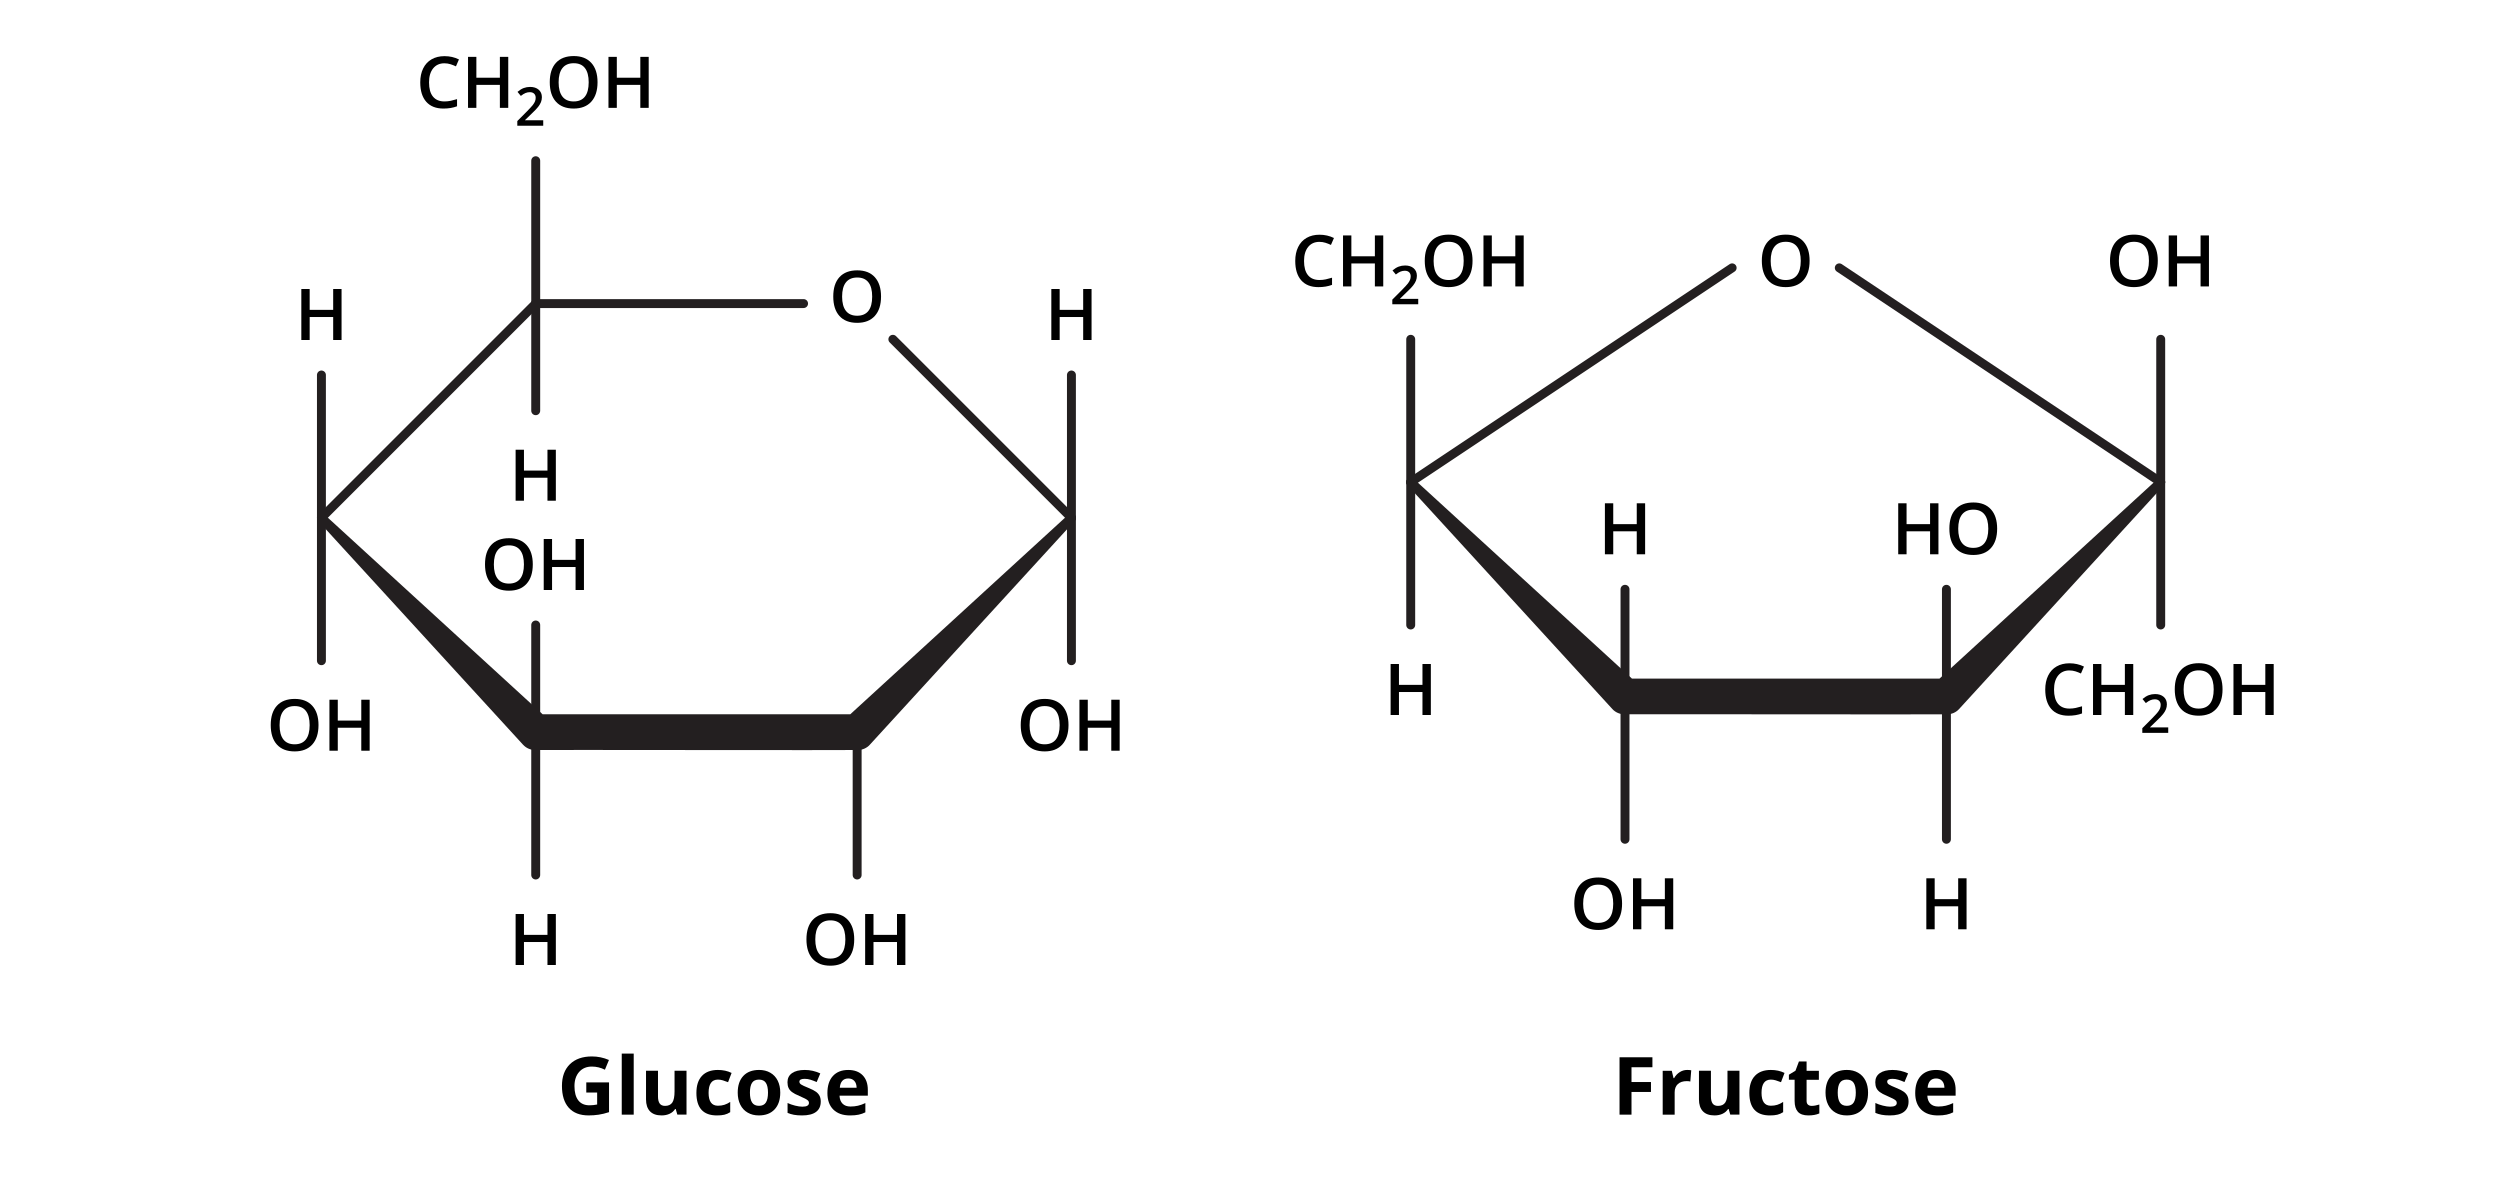 <?xml version="1.0" encoding="UTF-8"?>
<svg id="c" data-name="Fructose" xmlns="http://www.w3.org/2000/svg" width="280" height="132" viewBox="0 0 280 132">
  <defs>
    <style>
      .h, .i, .j {
        fill: none;
      }

      .k {
        fill: #231f20;
      }

      .i {
        stroke-linejoin: round;
      }

      .i, .j {
        stroke: #231f20;
        stroke-linecap: round;
      }

      .j {
        stroke-miterlimit: 10;
      }
    </style>
  </defs>
  <line class="i" x1="120" y1="74" x2="120" y2="58"/>
  <line class="i" x1="120" y1="58" x2="120" y2="42"/>
  <line class="i" x1="60" y1="34" x2="60" y2="18"/>
  <line class="i" x1="96" y1="98" x2="96" y2="82"/>
  <line class="j" x1="100" y1="38" x2="120" y2="58"/>
  <line class="j" x1="36" y1="58" x2="60" y2="34"/>
  <line class="j" x1="60" y1="34" x2="90" y2="34"/>
  <line class="i" x1="60" y1="46" x2="60" y2="34"/>
  <line class="i" x1="60" y1="98" x2="60" y2="82"/>
  <line class="i" x1="36" y1="58" x2="36" y2="42"/>
  <g>
    <rect class="h" x="92" y="30" width="8" height="8"/>
    <path d="M98.676,33.217c0,.93-.232,1.652-.697,2.168s-1.123.773-1.975.773c-.862,0-1.524-.256-1.986-.768s-.693-1.239-.693-2.182.232-1.667.697-2.172,1.128-.758,1.99-.758c.849,0,1.505.256,1.969.769s.695,1.236.695,2.168ZM94.316,33.217c0,.703.142,1.236.426,1.6s.704.545,1.262.545c.555,0,.974-.18,1.256-.539s.424-.894.424-1.605c0-.701-.14-1.232-.42-1.594s-.697-.543-1.252-.543c-.56,0-.982.181-1.268.543s-.428.893-.428,1.594Z"/>
  </g>
  <g>
    <rect class="h" x="116" y="30" width="8" height="8"/>
    <path d="M122.254,38.08h-.938v-2.574h-2.633v2.574h-.934v-5.711h.934v2.336h2.633v-2.336h.938v5.711Z"/>
  </g>
  <line class="i" x1="60" y1="82" x2="60" y2="70"/>
  <g>
    <rect class="h" x="52" y="58" width="16" height="8"/>
    <path d="M59.672,63.217c0,.93-.232,1.652-.697,2.168s-1.123.773-1.975.773c-.862,0-1.524-.256-1.986-.768s-.693-1.239-.693-2.182.232-1.667.697-2.172,1.128-.758,1.99-.758c.849,0,1.505.256,1.969.769s.695,1.236.695,2.168ZM55.312,63.217c0,.703.142,1.236.426,1.6s.704.545,1.262.545c.555,0,.974-.18,1.256-.539s.424-.894.424-1.605c0-.701-.14-1.232-.42-1.594s-.697-.543-1.252-.543c-.56,0-.982.181-1.268.543s-.428.893-.428,1.594Z"/>
    <path d="M65.402,66.08h-.938v-2.574h-2.633v2.574h-.934v-5.711h.934v2.336h2.633v-2.336h.938v5.711Z"/>
  </g>
  <g>
    <rect class="h" x="112" y="78" width="16" height="8"/>
    <path d="M119.672,81.217c0,.93-.232,1.652-.697,2.168s-1.123.773-1.975.773c-.862,0-1.524-.256-1.986-.768s-.693-1.239-.693-2.182.232-1.667.697-2.172,1.128-.758,1.99-.758c.849,0,1.505.257,1.969.769s.695,1.235.695,2.168ZM115.312,81.217c0,.703.142,1.236.426,1.6s.704.545,1.262.545c.555,0,.974-.18,1.256-.539s.424-.894.424-1.605c0-.7-.14-1.231-.42-1.594s-.697-.543-1.252-.543c-.56,0-.982.181-1.268.543s-.428.894-.428,1.594Z"/>
    <path d="M125.402,84.08h-.938v-2.574h-2.633v2.574h-.934v-5.711h.934v2.336h2.633v-2.336h.938v5.711Z"/>
  </g>
  <line class="i" x1="36" y1="74" x2="36" y2="58"/>
  <g>
    <rect class="h" x="28" y="78" width="16" height="8"/>
    <path d="M35.672,81.217c0,.93-.232,1.652-.697,2.168s-1.123.773-1.975.773c-.862,0-1.524-.256-1.986-.768s-.693-1.239-.693-2.182.232-1.667.697-2.172,1.128-.758,1.99-.758c.849,0,1.505.257,1.969.769s.695,1.235.695,2.168ZM31.312,81.217c0,.703.142,1.236.426,1.6s.704.545,1.262.545c.555,0,.974-.18,1.256-.539s.424-.894.424-1.605c0-.7-.14-1.231-.42-1.594s-.697-.543-1.252-.543c-.56,0-.982.181-1.268.543s-.428.894-.428,1.594Z"/>
    <path d="M41.402,84.08h-.938v-2.574h-2.633v2.574h-.934v-5.711h.934v2.336h2.633v-2.336h.938v5.711Z"/>
  </g>
  <g>
    <rect class="h" x="44" y="6" width="32" height="8"/>
    <path d="M49.779,7.088c-.536,0-.958.19-1.266.57s-.461.905-.461,1.574c0,.7.147,1.23.443,1.59s.724.539,1.283.539c.242,0,.477-.024.703-.072s.462-.11.707-.185v.801c-.448.169-.956.254-1.523.254-.836,0-1.478-.253-1.926-.76s-.672-1.231-.672-2.174c0-.594.108-1.113.326-1.559s.532-.786.943-1.023.894-.355,1.449-.355c.583,0,1.122.122,1.617.367l-.336.777c-.192-.091-.397-.171-.611-.24s-.44-.103-.678-.103Z"/>
    <path d="M56.924,12.08h-.938v-2.574h-2.633v2.574h-.934v-5.711h.934v2.336h2.633v-2.336h.938v5.711Z"/>
    <path d="M60.841,14.08h-2.903v-.521l1.105-1.11c.326-.334.542-.57.649-.71.105-.14.184-.272.232-.395s.073-.255.073-.396c0-.193-.059-.346-.175-.457s-.276-.167-.481-.167c-.164,0-.323.03-.476.091-.154.06-.331.17-.532.328l-.372-.454c.238-.201.47-.344.694-.428s.464-.126.718-.126c.398,0,.718.104.958.311.24.209.36.488.36.84,0,.193-.035.377-.103.551-.07.174-.176.353-.32.537-.143.185-.382.435-.716.749l-.744.721v.029h2.033v.606Z"/>
    <path d="M66.924,9.217c0,.93-.232,1.652-.697,2.168s-1.123.773-1.975.773c-.862,0-1.524-.256-1.986-.768s-.693-1.239-.693-2.182.232-1.667.697-2.172,1.128-.758,1.99-.758c.849,0,1.505.257,1.969.769s.695,1.235.695,2.168ZM62.565,9.217c0,.703.142,1.236.426,1.6s.704.545,1.262.545c.555,0,.974-.18,1.256-.539s.424-.894.424-1.605c0-.7-.14-1.231-.42-1.594s-.697-.543-1.252-.543c-.56,0-.982.181-1.268.543s-.428.894-.428,1.594Z"/>
    <path d="M72.654,12.08h-.938v-2.574h-2.633v2.574h-.934v-5.711h.934v2.336h2.633v-2.336h.938v5.711Z"/>
  </g>
  <g>
    <rect class="h" x="56" y="50" width="8" height="8"/>
    <path d="M62.254,56.08h-.938v-2.574h-2.633v2.574h-.934v-5.711h.934v2.336h2.633v-2.336h.938v5.711Z"/>
  </g>
  <g>
    <rect class="h" x="32" y="30" width="8" height="8"/>
    <path d="M38.254,38.08h-.938v-2.574h-2.633v2.574h-.934v-5.711h.934v2.336h2.633v-2.336h.938v5.711Z"/>
  </g>
  <g>
    <rect class="h" x="56" y="102" width="8" height="8"/>
    <path d="M62.254,108.08h-.938v-2.574h-2.633v2.574h-.934v-5.711h.934v2.336h2.633v-2.336h.938v5.711Z"/>
  </g>
  <g>
    <rect class="h" x="88" y="102" width="16" height="8"/>
    <path d="M95.672,105.217c0,.93-.232,1.652-.697,2.168s-1.123.773-1.975.773c-.862,0-1.524-.256-1.986-.768s-.693-1.239-.693-2.182.232-1.667.697-2.172,1.128-.758,1.99-.758c.849,0,1.505.257,1.969.769s.695,1.235.695,2.168ZM91.312,105.217c0,.703.142,1.236.426,1.6s.704.545,1.262.545c.555,0,.974-.18,1.256-.539s.424-.894.424-1.605c0-.7-.14-1.231-.42-1.594s-.697-.543-1.252-.543c-.56,0-.982.181-1.268.543s-.428.894-.428,1.594Z"/>
    <path d="M101.402,108.08h-.938v-2.574h-2.633v2.574h-.934v-5.711h.934v2.336h2.633v-2.336h.938v5.711Z"/>
  </g>
  <path class="k" d="M120.354,58.354l-22.939,25.061c-.354.387-.838.584-1.324.586-.029.037-36.039-.026-36.09,0-.546.021-1.07-.207-1.414-.586,0,0-22.939-25.061-22.939-25.061-.187-.204-.173-.52.031-.707.192-.176.487-.172.676,0l25.061,22.939-1.414-.586h36l-1.414.586,25.061-22.939c.204-.187.52-.173.707.031.176.192.172.487,0,.676h0Z"/>
  <g>
    <rect class="h" x="20" y="118" width="120" height="8"/>
    <path d="M65.663,121.232h2.549v3.33c-.414.136-.803.23-1.167.284-.365.054-.738.081-1.118.081-.971,0-1.711-.285-2.222-.855-.512-.57-.767-1.388-.767-2.454,0-1.037.296-1.846.89-2.426.593-.58,1.415-.871,2.468-.871.658,0,1.294.133,1.906.397l-.452,1.09c-.469-.234-.957-.352-1.464-.352-.588,0-1.06.197-1.414.593-.355.396-.532.927-.532,1.595,0,.698.143,1.23.429,1.598.285.368.701.552,1.246.552.283,0,.572-.029.865-.088v-1.341h-1.217v-1.133Z"/>
    <path d="M70.975,124.84h-1.34v-6.838h1.34v6.838Z"/>
    <path d="M75.861,124.84l-.18-.629h-.07c-.144.229-.348.405-.611.53-.264.124-.565.186-.9.186-.578,0-1.013-.154-1.306-.464-.293-.309-.44-.753-.44-1.333v-3.204h1.341v2.87c0,.354.062.62.189.797.126.178.326.266.603.266.374,0,.645-.125.812-.375.167-.251.25-.666.25-1.246v-2.312h1.341v4.913h-1.028Z"/>
    <path d="M80.291,124.928c-1.529,0-2.294-.84-2.294-2.518,0-.836.208-1.474.624-1.914.416-.441,1.012-.662,1.788-.662.568,0,1.078.112,1.529.334l-.395,1.037c-.211-.084-.408-.154-.59-.208-.182-.055-.363-.081-.545-.081-.697,0-1.045.495-1.045,1.484,0,.962.348,1.441,1.045,1.441.258,0,.497-.034.717-.102.22-.069.44-.177.659-.323v1.147c-.217.139-.435.233-.657.286-.221.053-.5.079-.837.079Z"/>
    <path d="M87.389,122.375c0,.799-.211,1.425-.633,1.876s-1.01.677-1.762.677c-.473,0-.889-.103-1.248-.31-.361-.207-.638-.503-.831-.89s-.29-.838-.29-1.353c0-.803.209-1.427.629-1.873.418-.444,1.007-.668,1.766-.668.472,0,.889.103,1.248.309.361.205.638.499.831.883s.29.834.29,1.35ZM83.992,122.375c0,.486.079.854.239,1.103.159.249.419.374.78.374.356,0,.614-.124.77-.372.157-.247.235-.615.235-1.105,0-.486-.079-.852-.237-1.095s-.417-.364-.778-.364c-.357,0-.615.12-.773.362-.158.241-.236.607-.236,1.097Z"/>
    <path d="M91.924,123.381c0,.504-.175.888-.525,1.151-.35.264-.874.396-1.57.396-.358,0-.663-.024-.914-.072-.253-.049-.488-.119-.708-.213v-1.107c.249.117.529.215.842.294.311.079.587.118.823.118.486,0,.731-.141.731-.422,0-.105-.033-.19-.098-.257-.065-.065-.176-.141-.334-.224-.158-.084-.369-.181-.633-.293-.377-.158-.655-.304-.832-.44-.178-.134-.307-.289-.387-.463-.081-.175-.121-.389-.121-.644,0-.435.169-.773.508-1.013.338-.238.817-.358,1.44-.358.591,0,1.167.13,1.727.387l-.404.967c-.246-.105-.477-.191-.69-.259-.215-.067-.433-.101-.655-.101-.396,0-.593.106-.593.32,0,.12.064.225.19.312.128.088.407.218.837.391.384.155.665.301.844.435s.31.289.397.465c.084.176.127.386.127.629Z"/>
    <path d="M95.193,124.928c-.791,0-1.409-.218-1.855-.654s-.668-1.055-.668-1.855c0-.822.206-1.459.617-1.909.412-.449.981-.675,1.707-.675.695,0,1.235.198,1.622.594s.58.942.58,1.639v.65h-3.169c.015.382.128.679.339.893s.507.32.888.32c.296,0,.576-.03.84-.092s.538-.159.826-.295v1.037c-.235.118-.485.205-.752.262-.267.058-.592.086-.976.086ZM95.005,120.788c-.285,0-.508.09-.668.271-.162.18-.254.435-.277.767h1.881c-.006-.331-.092-.587-.26-.767-.166-.181-.393-.271-.676-.271Z"/>
  </g>
  <g>
    <rect class="h" x="140" y="118" width="120" height="8"/>
    <path d="M182.728,124.84h-1.34v-6.425h3.683v1.116h-2.343v1.656h2.18v1.112h-2.18v2.54Z"/>
    <path d="M188.965,119.834c.182,0,.332.014.453.04l-.102,1.257c-.108-.029-.24-.044-.396-.044-.428,0-.761.11-1,.329-.238.221-.358.527-.358.924v2.5h-1.34v-4.913h1.016l.197.826h.066c.151-.275.357-.497.617-.666.259-.168.541-.253.846-.253Z"/>
    <path d="M193.79,124.84l-.18-.629h-.07c-.144.229-.348.405-.611.53-.264.124-.565.186-.9.186-.578,0-1.013-.154-1.306-.464-.293-.309-.44-.753-.44-1.333v-3.204h1.341v2.87c0,.354.062.62.189.797.126.178.326.266.603.266.374,0,.645-.125.812-.375.167-.251.25-.666.25-1.246v-2.312h1.341v4.913h-1.028Z"/>
    <path d="M198.22,124.928c-1.529,0-2.294-.84-2.294-2.518,0-.836.208-1.474.624-1.914.416-.441,1.012-.662,1.788-.662.568,0,1.078.112,1.529.334l-.395,1.037c-.211-.084-.408-.154-.59-.208-.182-.055-.363-.081-.545-.081-.697,0-1.045.495-1.045,1.484,0,.962.348,1.441,1.045,1.441.258,0,.497-.034.717-.102.22-.069.44-.177.659-.323v1.147c-.217.139-.435.233-.657.286-.221.053-.5.079-.837.079Z"/>
    <path d="M202.922,123.859c.233,0,.515-.051.844-.153v.997c-.334.15-.745.225-1.23.225-.537,0-.927-.136-1.172-.406-.244-.272-.367-.678-.367-1.22v-2.368h-.641v-.567l.738-.448.387-1.037h.856v1.046h1.376v1.007h-1.376v2.368c0,.19.054.331.16.422.107.091.249.136.425.136Z"/>
    <path d="M209.223,122.375c0,.799-.211,1.425-.633,1.876s-1.01.677-1.762.677c-.473,0-.889-.103-1.248-.31-.361-.207-.638-.503-.831-.89s-.29-.838-.29-1.353c0-.803.209-1.427.629-1.873.418-.444,1.007-.668,1.766-.668.472,0,.889.103,1.248.309.361.205.638.499.831.883s.29.834.29,1.35ZM205.826,122.375c0,.486.079.854.239,1.103.159.249.419.374.78.374.356,0,.614-.124.77-.372.157-.247.235-.615.235-1.105,0-.486-.079-.852-.237-1.095s-.417-.364-.778-.364c-.357,0-.615.12-.773.362-.158.241-.236.607-.236,1.097Z"/>
    <path d="M213.758,123.381c0,.504-.175.888-.525,1.151-.35.264-.874.396-1.57.396-.358,0-.663-.024-.914-.072-.253-.049-.488-.119-.708-.213v-1.107c.249.117.529.215.842.294.311.079.587.118.823.118.486,0,.731-.141.731-.422,0-.105-.033-.19-.098-.257-.065-.065-.176-.141-.334-.224-.158-.084-.369-.181-.633-.293-.377-.158-.655-.304-.832-.44-.178-.134-.307-.289-.387-.463-.081-.175-.121-.389-.121-.644,0-.435.169-.773.508-1.013.338-.238.817-.358,1.44-.358.591,0,1.167.13,1.727.387l-.404.967c-.246-.105-.477-.191-.69-.259-.215-.067-.433-.101-.655-.101-.396,0-.593.106-.593.32,0,.12.064.225.19.312.128.088.407.218.837.391.384.155.665.301.844.435s.31.289.397.465c.084.176.127.386.127.629Z"/>
    <path d="M217.027,124.928c-.791,0-1.409-.218-1.855-.654s-.668-1.055-.668-1.855c0-.822.206-1.459.617-1.909.412-.449.981-.675,1.707-.675.695,0,1.235.198,1.622.594s.58.942.58,1.639v.65h-3.169c.015.382.128.679.339.893s.507.32.888.32c.296,0,.576-.03.84-.092s.538-.159.826-.295v1.037c-.235.118-.485.205-.752.262-.267.058-.592.086-.976.086ZM216.839,120.788c-.285,0-.508.09-.668.271-.162.18-.254.435-.277.767h1.881c-.006-.331-.092-.587-.26-.767-.166-.181-.393-.271-.676-.271Z"/>
  </g>
  <line class="i" x1="242" y1="70" x2="242" y2="54"/>
  <line class="i" x1="242" y1="54" x2="242" y2="38"/>
  <line class="i" x1="218" y1="94" x2="218" y2="78"/>
  <line class="j" x1="206" y1="30" x2="242" y2="54"/>
  <line class="j" x1="158" y1="54" x2="194" y2="30"/>
  <line class="i" x1="182" y1="94" x2="182" y2="78"/>
  <line class="i" x1="158" y1="54" x2="158" y2="38"/>
  <g>
    <rect class="h" x="196" y="26" width="8" height="8"/>
    <path d="M202.676,29.217c0,.93-.232,1.652-.697,2.168s-1.123.773-1.975.773c-.862,0-1.524-.256-1.986-.768s-.693-1.239-.693-2.182.232-1.667.697-2.172,1.128-.758,1.99-.758c.849,0,1.505.256,1.969.769s.695,1.236.695,2.168ZM198.316,29.217c0,.703.142,1.236.426,1.6s.704.545,1.262.545c.555,0,.974-.18,1.256-.539s.424-.894.424-1.605c0-.701-.14-1.232-.42-1.594s-.697-.543-1.252-.543c-.56,0-.982.181-1.268.543s-.428.893-.428,1.594Z"/>
  </g>
  <line class="i" x1="182" y1="78" x2="182" y2="66"/>
  <g>
    <rect class="h" x="178" y="54" width="8" height="8"/>
    <path d="M184.254,62.08h-.938v-2.574h-2.633v2.574h-.934v-5.711h.934v2.336h2.633v-2.336h.938v5.711Z"/>
  </g>
  <line class="i" x1="218" y1="78" x2="218" y2="66"/>
  <g>
    <rect class="h" x="210" y="54" width="16" height="8"/>
    <path d="M217.106,62.08h-.938v-2.574h-2.633v2.574h-.934v-5.711h.934v2.336h2.633v-2.336h.938v5.711Z"/>
    <path d="M223.68,59.217c0,.93-.232,1.652-.697,2.168s-1.123.773-1.975.773c-.862,0-1.524-.256-1.986-.768s-.693-1.239-.693-2.182.232-1.667.697-2.172,1.128-.758,1.99-.758c.849,0,1.505.256,1.969.769s.695,1.236.695,2.168ZM219.32,59.217c0,.703.142,1.236.426,1.6s.704.545,1.262.545c.555,0,.974-.18,1.256-.539s.424-.894.424-1.605c0-.701-.14-1.232-.42-1.594s-.697-.543-1.252-.543c-.56,0-.982.181-1.268.543s-.428.893-.428,1.594Z"/>
  </g>
  <g>
    <rect class="h" x="234" y="26" width="16" height="8"/>
    <path d="M241.672,29.217c0,.93-.232,1.652-.697,2.168s-1.123.773-1.975.773c-.862,0-1.524-.256-1.986-.768s-.693-1.239-.693-2.182.232-1.667.697-2.172,1.128-.758,1.99-.758c.849,0,1.505.257,1.969.769s.695,1.235.695,2.168ZM237.312,29.217c0,.703.142,1.236.426,1.6s.704.545,1.262.545c.555,0,.974-.18,1.256-.539s.424-.894.424-1.605c0-.7-.14-1.231-.42-1.594s-.697-.543-1.252-.543c-.56,0-.982.181-1.268.543s-.428.894-.428,1.594Z"/>
    <path d="M247.402,32.08h-.938v-2.574h-2.633v2.574h-.934v-5.711h.934v2.336h2.633v-2.336h.938v5.711Z"/>
  </g>
  <line class="i" x1="158" y1="70" x2="158" y2="54"/>
  <g>
    <rect class="h" x="154" y="74" width="8" height="8"/>
    <path d="M160.254,80.08h-.938v-2.574h-2.633v2.574h-.934v-5.711h.934v2.336h2.633v-2.336h.938v5.711Z"/>
  </g>
  <g>
    <rect class="h" x="142" y="26" width="32" height="8"/>
    <path d="M147.779,27.088c-.536,0-.958.19-1.266.57s-.461.905-.461,1.574c0,.7.147,1.23.443,1.59s.724.539,1.283.539c.242,0,.477-.024.703-.072s.462-.11.707-.185v.801c-.448.169-.956.254-1.523.254-.836,0-1.478-.253-1.926-.76s-.672-1.231-.672-2.174c0-.594.108-1.113.326-1.559s.532-.786.943-1.023.894-.355,1.449-.355c.583,0,1.122.122,1.617.367l-.336.777c-.192-.091-.397-.171-.611-.24s-.44-.103-.678-.103Z"/>
    <path d="M154.924,32.08h-.938v-2.574h-2.633v2.574h-.934v-5.711h.934v2.336h2.633v-2.336h.938v5.711Z"/>
    <path d="M158.841,34.08h-2.903v-.521l1.105-1.11c.326-.334.542-.57.649-.71.105-.14.184-.272.232-.395s.073-.255.073-.396c0-.193-.059-.346-.175-.457s-.276-.167-.481-.167c-.164,0-.323.03-.476.091-.154.06-.331.17-.532.328l-.372-.454c.238-.201.47-.344.694-.428s.464-.126.718-.126c.398,0,.718.104.958.311.24.209.36.488.36.84,0,.193-.035.377-.103.551-.07.174-.176.353-.32.537-.143.185-.382.435-.716.749l-.744.721v.029h2.033v.606Z"/>
    <path d="M164.924,29.217c0,.93-.232,1.652-.697,2.168s-1.123.773-1.975.773c-.862,0-1.524-.256-1.986-.768s-.693-1.239-.693-2.182.232-1.667.697-2.172,1.128-.758,1.99-.758c.849,0,1.505.257,1.969.769s.695,1.235.695,2.168ZM160.565,29.217c0,.703.142,1.236.426,1.6s.704.545,1.262.545c.555,0,.974-.18,1.256-.539s.424-.894.424-1.605c0-.7-.14-1.231-.42-1.594s-.697-.543-1.252-.543c-.56,0-.982.181-1.268.543s-.428.894-.428,1.594Z"/>
    <path d="M170.654,32.08h-.938v-2.574h-2.633v2.574h-.934v-5.711h.934v2.336h2.633v-2.336h.938v5.711Z"/>
  </g>
  <g>
    <rect class="h" x="226" y="74" width="32" height="8"/>
    <path d="M231.779,75.088c-.536,0-.958.19-1.266.57s-.461.905-.461,1.574c0,.7.147,1.23.443,1.59s.724.539,1.283.539c.242,0,.477-.024.703-.072s.462-.11.707-.185v.801c-.448.169-.956.254-1.523.254-.836,0-1.478-.253-1.926-.76s-.672-1.231-.672-2.174c0-.594.108-1.113.326-1.559s.532-.786.943-1.023.894-.355,1.449-.355c.583,0,1.122.122,1.617.367l-.336.777c-.192-.091-.397-.171-.611-.24s-.44-.103-.678-.103Z"/>
    <path d="M238.924,80.08h-.938v-2.574h-2.633v2.574h-.934v-5.711h.934v2.336h2.633v-2.336h.938v5.711Z"/>
    <path d="M242.841,82.08h-2.903v-.521l1.105-1.11c.326-.334.542-.57.649-.71.105-.14.184-.272.232-.395s.073-.255.073-.396c0-.193-.059-.346-.175-.457s-.276-.167-.481-.167c-.164,0-.323.03-.476.091-.154.06-.331.17-.532.328l-.372-.454c.238-.201.47-.344.694-.428s.464-.126.718-.126c.398,0,.718.104.958.311.24.209.36.488.36.84,0,.193-.035.377-.103.551-.07.174-.176.353-.32.537-.143.185-.382.435-.716.749l-.744.721v.029h2.033v.606Z"/>
    <path d="M248.924,77.217c0,.93-.232,1.652-.697,2.168s-1.123.773-1.975.773c-.862,0-1.524-.256-1.986-.768s-.693-1.239-.693-2.182.232-1.667.697-2.172,1.128-.758,1.99-.758c.849,0,1.505.257,1.969.769s.695,1.235.695,2.168ZM244.565,77.217c0,.703.142,1.236.426,1.6s.704.545,1.262.545c.555,0,.974-.18,1.256-.539s.424-.894.424-1.605c0-.7-.14-1.231-.42-1.594s-.697-.543-1.252-.543c-.56,0-.982.181-1.268.543s-.428.894-.428,1.594Z"/>
    <path d="M254.654,80.08h-.938v-2.574h-2.633v2.574h-.934v-5.711h.934v2.336h2.633v-2.336h.938v5.711Z"/>
  </g>
  <g>
    <rect class="h" x="214" y="98" width="8" height="8"/>
    <path d="M220.254,104.08h-.938v-2.574h-2.633v2.574h-.934v-5.711h.934v2.336h2.633v-2.336h.938v5.711Z"/>
  </g>
  <g>
    <rect class="h" x="174" y="98" width="16" height="8"/>
    <path d="M181.672,101.217c0,.93-.232,1.652-.697,2.168s-1.123.773-1.975.773c-.862,0-1.524-.256-1.986-.768s-.693-1.239-.693-2.182.232-1.667.697-2.172,1.128-.758,1.99-.758c.849,0,1.505.257,1.969.769s.695,1.235.695,2.168ZM177.312,101.217c0,.703.142,1.236.426,1.6s.704.545,1.262.545c.555,0,.974-.18,1.256-.539s.424-.894.424-1.605c0-.7-.14-1.231-.42-1.594s-.697-.543-1.252-.543c-.56,0-.982.181-1.268.543s-.428.894-.428,1.594Z"/>
    <path d="M187.402,104.08h-.938v-2.574h-2.633v2.574h-.934v-5.711h.934v2.336h2.633v-2.336h.938v5.711Z"/>
  </g>
  <path class="k" d="M242.354,54.354l-22.939,25.061c-.354.387-.838.584-1.324.586-.029.037-36.039-.026-36.09,0-.546.021-1.07-.207-1.414-.586,0,0-22.939-25.061-22.939-25.061-.187-.204-.173-.52.031-.707.192-.176.487-.172.676,0l25.061,22.939-1.414-.586h36s-1.414.586-1.414.586l25.061-22.939c.204-.187.52-.173.707.031.176.192.172.487,0,.676h0Z"/>
</svg>